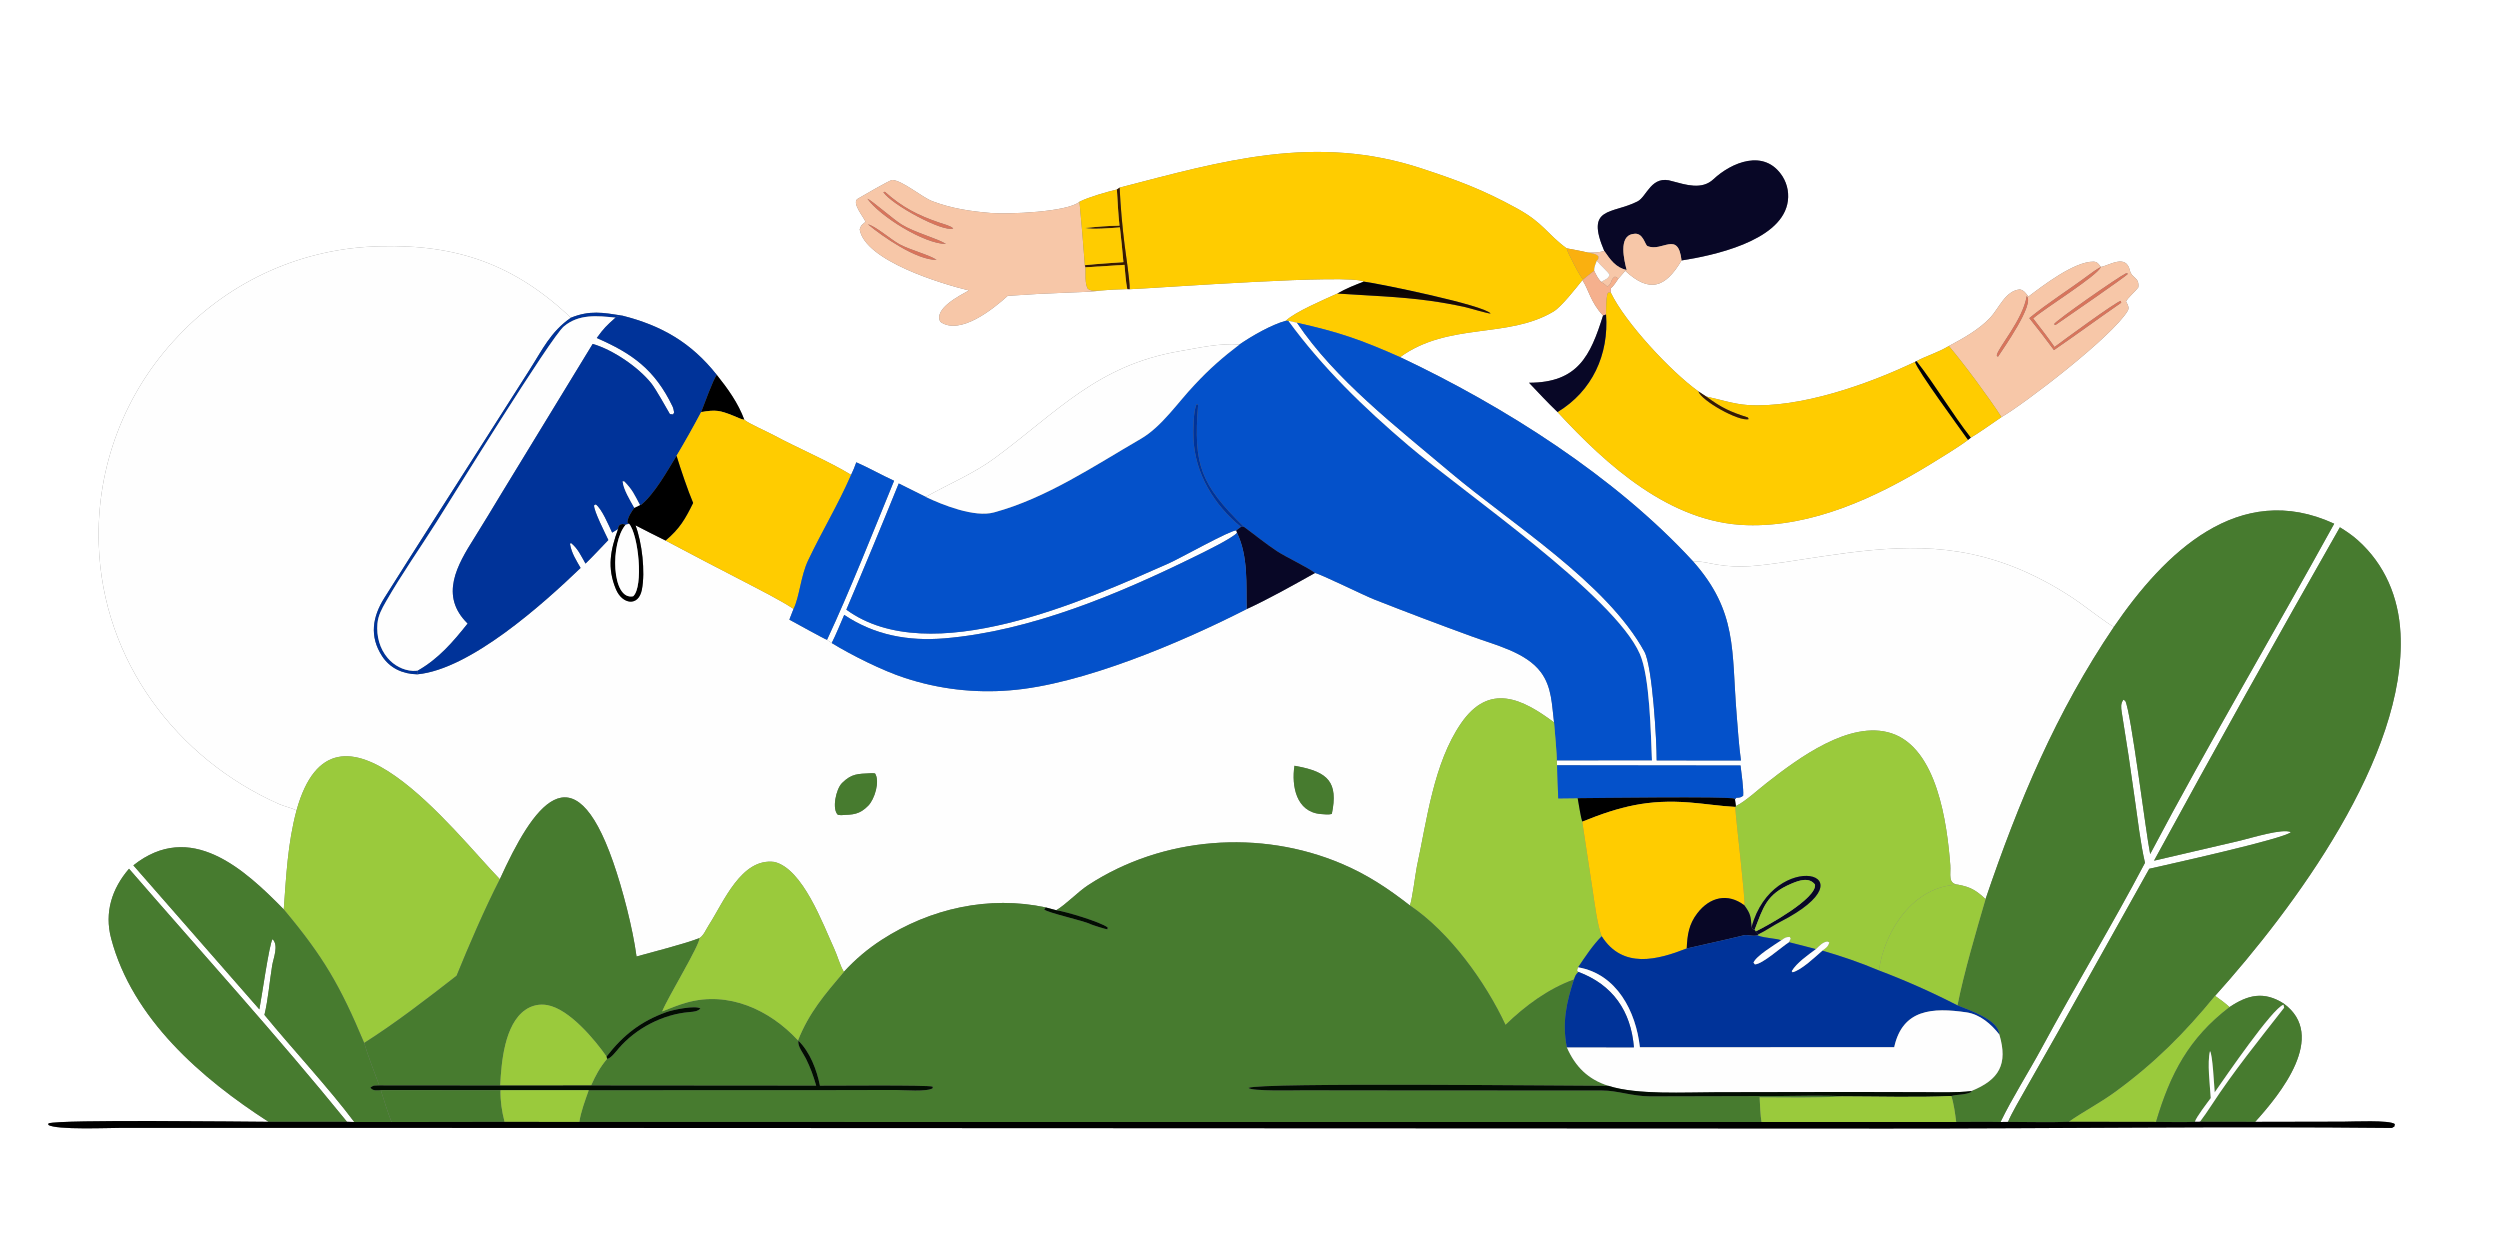 <?xml version="1.0" encoding="UTF-8"?> <svg xmlns="http://www.w3.org/2000/svg" xmlns:xlink="http://www.w3.org/1999/xlink" width="1024" height="512" viewBox="0 0 1024 512"><rect x="0" y="0" width="1024" height="512" fill="#808080" stroke="none"/><path fill="white" transform="scale(0.5 0.5)" d="M0 0L2048 0L2048 1024L0 1024L0 0ZM917.194 153.697L914.954 155.242C906.477 157.309 892.071 161.37 884.306 165.266C874.642 173.805 825.561 175.627 811.79 174.488C795.57 173.146 779.785 170.914 763.773 164.824C755.304 161.621 739.438 147.927 731.017 147.435C729.04 147.32 705.615 161.166 702.764 162.757C696.939 166.007 708.629 179.022 708.931 181.805C705.356 185.008 705.723 183.84 704.253 187.986C708.662 213.611 771.224 232.496 793.742 237.932C786.565 241.987 764.679 252.844 770.298 263.594C786.356 275.217 814.034 252.812 825.525 242.345C842.08 241.165 858.654 240.279 875.241 239.686C880.211 239.469 896.659 239.059 900.388 238.068C908.476 237.408 915.359 236.969 923.464 236.83L925.431 236.936C950.828 235.825 1106.74 224.172 1117.21 230.688C1109.19 233.839 1103.02 236.145 1095.57 240.471C1085.19 245.218 1060.72 255.577 1053.34 262.778C1041.48 266.028 1025.57 275.201 1015.45 282.152C998.295 281.107 982.192 284.938 966.338 287.667C898.814 299.29 866.425 337.174 815.195 375.05C797.633 388.035 777.398 396.326 758.369 407.066L736.244 396.057C722.268 430.653 707.961 465.114 693.325 499.436C761.843 549.416 889.187 491.702 957.644 461.405C966.575 457.452 1008.15 434.09 1012.77 434.52L1013.36 436.505C1009.15 441.191 985.998 452.415 979.457 455.63C916.593 486.534 844.068 517.116 773.637 522.951C744.006 525.405 716.336 520.33 691.579 503.723C688.496 510.833 684.8 520.022 681.348 526.774L677.496 524.135C696.071 484.425 715.688 434.649 732.43 393.84C721.94 389.05 712.085 383.382 701.475 378.721C700.117 382.671 699.017 385.201 697.243 388.994C679.153 377.918 652.759 366.748 633.859 356.518C628.495 353.615 613.378 347.033 609.768 343.895C604.65 330.109 596.237 318.449 587.163 307.065C566.273 280.694 542.033 266.688 509.728 258.552C493.954 256.063 483.175 254.027 467.665 260.284C421.851 216.861 374.42 199.981 311.465 201.769C248.708 202.979 189.091 229.443 146.098 275.176C102.221 321.01 78.711 382.62 80.901 446.032C83.982 541.406 144.933 621.606 228.549 658.665C232.564 660.445 239.763 662.124 242.894 663.917C235.64 691.133 234.525 717.067 232.447 744.967C199.748 711.537 155.888 671.861 109.247 708.889L212.471 826.879C214.057 819.005 220.666 772.46 223.285 769.319C228.483 774.637 223.991 784.655 222.955 790.989C220.776 804.31 219.763 818.279 216.621 831.409C239.478 859.295 269.301 891.21 290.233 919.165L284.266 918.967C227.332 848.818 164.992 780.106 105.694 711.672C91.65 727.964 85.436 747.473 91.022 768.691C108.365 834.558 165.133 883.62 219.998 918.989C199.599 918.89 50.168 916.937 39.763 920.252L39.543 921.457C45.7 925.83 89.619 923.93 100.385 923.923L219.18 923.923L587.848 924.052L1545.73 924.474C1682.83 924.553 1822.53 922.559 1959.41 924.028L1961.46 922.829L1961.84 920.823C1957.41 917.384 1927.57 918.844 1919.68 918.869L1847.43 919.017C1867.61 896.734 1907.13 848.558 1870.78 822.074C1854.63 811.813 1841.51 814.89 1826.42 825.009C1822.3 821.288 1819.07 818.987 1814.61 815.795C1878.97 744.247 1971.7 619.489 1966.49 518.817C1964.96 489.253 1953.73 462.359 1931.43 442.472C1926.89 438.421 1922.01 435.137 1916.84 431.954C1865.23 522.509 1814.47 613.551 1764.58 705.066L1835.17 688.63C1843.57 686.671 1870.07 678.307 1876.71 681.694C1871.47 687.107 1774.91 708.441 1760.68 711.689L1685.55 846.077L1659.41 892.144C1655.97 898.225 1647.41 912.887 1644.98 919.052L1638.83 919.141C1648.48 899.205 1661.95 878.142 1672.6 858.423C1699.89 807.883 1730.5 757.564 1757.17 706.806C1753.52 691.201 1751.18 671.109 1748.86 654.872C1745.6 631.012 1742.02 607.196 1738.12 583.431C1737.51 579.532 1737.15 576.374 1739.48 573.204L1740.99 574.098C1745.72 582.562 1757.87 682.298 1761.42 699.65C1809.38 608.807 1862.58 519.006 1912.18 429.023C1834.02 392.908 1772.95 453.254 1731.72 513.496C1727.37 511.583 1709.01 497.519 1703.62 493.689C1688.59 483.123 1672.52 474.129 1655.66 466.849C1599.19 442.9 1550.2 447.278 1491.59 455.946C1472.88 458.712 1452.29 462.465 1433.56 463.823C1424.62 464.43 1415.64 464.012 1406.79 462.576C1399.78 461.44 1394.02 459.588 1386.91 459.816C1322.92 390.235 1232.04 332.722 1146.96 292.559C1186.77 263.687 1234.92 277.721 1272.62 255.214C1279.13 251.326 1291.05 235.984 1296.29 229.466C1301.42 236.95 1302.77 247.322 1313.21 258.516C1302.89 291.436 1292.69 313.501 1252.57 313.548C1260.18 321.545 1267.96 329.966 1275.93 337.554C1316.4 381.345 1368.21 428.271 1430.85 430.204C1484.42 431.857 1536.61 407.683 1581.44 380.249C1589.4 375.372 1604.93 365.909 1612.2 360.352L1614.48 358.537C1619.79 355.565 1634.17 345.327 1639.61 341.689C1658.16 330.973 1730.36 275.917 1743.03 254.606C1744.62 251.929 1742.86 249.287 1741.63 246.981C1743.21 243.783 1748.72 239.351 1751.69 235.447C1752.76 226.9 1746.29 228.097 1744.83 221.676C1741.66 207.732 1727.97 217.467 1721.06 218.681C1719.33 216.527 1718.18 214.384 1715 214.347C1699.23 214.163 1673.27 234.207 1661.69 242.964C1659.47 240.178 1658.12 237.807 1654.68 237.102C1642.75 238.169 1637.63 252.573 1630.28 260.371C1621.18 270.011 1608.08 277.307 1596.49 283.465C1587.32 288.976 1578.67 291.246 1570.01 295.836L1568.8 296.452C1530.42 314.847 1474.16 334.653 1431.42 331.775C1420.16 331.017 1408.65 327.102 1397.74 324.835L1391.26 320.571C1368.88 304.563 1331.21 264.171 1319.54 239.654L1319.56 236.051C1321.32 235.19 1324.44 230.18 1325.85 228.195L1331.4 221.858C1351.11 240.023 1364.08 236.042 1377.52 213.366C1403.48 209.376 1457.15 197.722 1464.1 167.407C1465.9 159.601 1464.54 151.398 1460.29 144.6C1445.5 121.34 1418.28 133.119 1403.63 146.859C1394.14 155.756 1381.03 151.366 1370.04 148.48C1352.73 142.824 1349.21 161.046 1341.51 164.983C1320.48 175.738 1298.5 168.729 1314.22 205.593C1308.85 207.107 1306.15 206.906 1300.68 206.885C1295.16 205.536 1288.96 204.487 1283.35 203.413C1267.06 191.474 1264.68 182.838 1242.81 170.807C1214.55 155.258 1194.59 147.932 1164.82 138.09C1077.77 109.301 1001.92 131.746 917.194 153.697Z"></path><path fill="#FC0" transform="scale(0.5 0.5)" d="M917.194 153.697C1001.92 131.746 1077.77 109.301 1164.82 138.09C1194.59 147.932 1214.55 155.258 1242.81 170.807C1264.68 182.838 1267.06 191.474 1283.35 203.413C1283.9 206.602 1294.86 227.618 1296.94 228.962L1296.29 229.466C1291.05 235.984 1279.13 251.326 1272.62 255.214C1234.92 277.721 1186.77 263.687 1146.96 292.559C1114.79 278.286 1096.71 271.998 1062.49 264.389L1055.46 262.829L1053.34 262.778C1060.72 255.577 1085.19 245.218 1095.57 240.471C1120.26 242.167 1146.17 242.946 1170.67 246.303C1180.6 247.656 1190.47 249.416 1200.25 251.579C1203.82 252.375 1218.95 256.954 1221.15 256.85C1215.71 250.004 1131.01 232.527 1117.21 230.688C1106.74 224.172 950.828 235.825 925.431 236.936C925.65 230.211 922.231 208.147 921.287 200.714C919.314 185.1 917.948 169.416 917.194 153.697Z"></path><path fill="#080726" transform="scale(0.5 0.5)" d="M1314.22 205.593C1298.5 168.729 1320.48 175.738 1341.51 164.983C1349.21 161.046 1352.73 142.824 1370.04 148.48C1381.03 151.366 1394.14 155.756 1403.63 146.859C1418.28 133.119 1445.5 121.34 1460.29 144.6C1464.54 151.398 1465.9 159.601 1464.1 167.407C1457.15 197.722 1403.48 209.376 1377.52 213.366C1374.72 188.532 1361.65 206.836 1349.57 201.546C1347.49 200.633 1346.08 189.907 1338.01 191.659C1325.44 193.185 1330.66 213.655 1332.55 221.154C1323.59 219.277 1319.16 212.654 1314.22 205.593Z"></path><path fill="#F7C7A8" transform="scale(0.5 0.5)" d="M793.742 237.932C771.224 232.496 708.662 213.611 704.253 187.986C705.723 183.84 705.356 185.008 708.931 181.805C708.629 179.022 696.939 166.007 702.764 162.757C705.615 161.166 729.04 147.32 731.017 147.435C739.438 147.927 755.304 161.621 763.773 164.824C779.785 170.914 795.57 173.146 811.79 174.488C825.561 175.627 874.642 173.805 884.306 165.266C885.968 182.577 887.433 199.907 888.701 217.252L889.266 218.988C889.413 224.706 888.622 232.182 891.114 236.577C894.453 238.697 895.913 237.987 900.388 238.068C896.659 239.059 880.211 239.469 875.241 239.686C858.654 240.279 842.08 241.165 825.525 242.345C814.034 252.812 786.356 275.217 770.298 263.594C764.679 252.844 786.565 241.987 793.742 237.932ZM723.615 157.395C730.069 167.373 772.249 190.442 780.899 187.165C778.944 185.016 772.627 183.457 769.521 182.392C752.038 176.393 738.851 169.732 724.917 157.116L723.615 157.395ZM710.571 162.782C720.714 177.168 757.149 199.8 774.932 199.849C768.522 195.561 748.854 190.378 738.414 183.812C731.769 179.633 713.38 163.604 710.571 162.782ZM711.008 183.788C723.402 194.074 750.714 213.022 767.281 212.914C761.85 208.953 744.906 204.589 736.698 200.01C729.591 196.044 716.982 185.065 711.008 183.788Z"></path><path fill="#381A00" transform="scale(0.5 0.5)" d="M914.954 155.242L917.194 153.697C917.948 169.416 919.314 185.1 921.287 200.714C922.231 208.147 925.65 230.211 925.431 236.936L923.464 236.83C922.265 231.296 921.705 222.842 921.166 216.971C910.538 217.717 899.904 218.39 889.266 218.988L888.701 217.252C899.04 216.133 909.89 215.505 920.295 214.749C919.461 205.257 918.509 195.775 917.441 186.307C911.169 186.778 894.403 188.172 888.894 186.776C899.098 185.711 906.739 185.052 917.096 184.839C916.008 175.376 915.558 164.824 914.954 155.242Z"></path><path fill="#FC0" transform="scale(0.5 0.5)" d="M884.306 165.266C892.071 161.37 906.477 157.309 914.954 155.242C915.558 164.824 916.008 175.376 917.096 184.839C906.739 185.052 899.098 185.711 888.894 186.776C894.403 188.172 911.169 186.778 917.441 186.307C918.509 195.775 919.461 205.257 920.295 214.749C909.89 215.505 899.04 216.133 888.701 217.252C887.433 199.907 885.968 182.577 884.306 165.266Z"></path><path fill="#D8745B" transform="scale(0.5 0.5)" d="M780.899 187.165C772.249 190.442 730.069 167.373 723.615 157.395L724.917 157.116C738.851 169.732 752.038 176.393 769.521 182.392C772.627 183.457 778.944 185.016 780.899 187.165Z"></path><path fill="#D8745B" transform="scale(0.5 0.5)" d="M774.932 199.849C757.149 199.8 720.714 177.168 710.571 162.782C713.38 163.604 731.769 179.633 738.414 183.812C748.854 190.378 768.522 195.561 774.932 199.849Z"></path><path fill="#D8745B" transform="scale(0.5 0.5)" d="M767.281 212.914C750.714 213.022 723.402 194.074 711.008 183.788C716.982 185.065 729.591 196.044 736.698 200.01C744.906 204.589 761.85 208.953 767.281 212.914Z"></path><path fill="#F7C7A8" transform="scale(0.5 0.5)" d="M1332.55 221.154C1330.66 213.655 1325.44 193.185 1338.01 191.659C1346.08 189.907 1347.49 200.633 1349.57 201.546C1361.65 206.836 1374.72 188.532 1377.52 213.366C1364.08 236.042 1351.11 240.023 1331.4 221.858L1332.55 221.154Z"></path><path fill="#FEFEFE" transform="scale(0.5 0.5)" d="M242.894 663.917C239.763 662.124 232.564 660.445 228.549 658.665C144.933 621.606 83.982 541.406 80.901 446.032C78.711 382.62 102.221 321.01 146.098 275.176C189.091 229.443 248.708 202.979 311.465 201.769C374.42 199.981 421.851 216.861 467.665 260.284C451.006 271.827 444.48 286.305 433.732 303.088L394.199 365.155C368.056 406.254 340.895 448.42 314.873 489.816C305.192 505.217 302.433 521.189 313.009 537.481C319.416 547.351 329.825 552.169 341.878 552.402C385.246 548.28 444.806 494.875 475.616 465.267C471.718 458.358 468.24 453.275 466.896 445.419L467.829 444.844C473.481 449.445 475.988 455.273 479.646 461.689C485.792 455.737 492.356 448.614 498.356 442.397C496.007 437.353 486.216 418.21 486.662 413.932L488.013 413.169C492.888 416.519 498.684 430.346 501.483 436.321C503.132 435.24 504.685 434.295 506.383 433.291C500.076 450.563 497.132 465.021 504.633 482.825C509.786 495.055 522.974 497.161 525.779 483.241C528.785 468.323 525.88 444.311 520.609 430.348C528.639 434.421 537.174 438.961 545.241 442.823C567.046 454.406 588.927 465.847 610.881 477.145C622.023 482.949 639.776 491.929 650.074 498.805L646.646 507.608C650.427 509.663 675.267 523.454 677.496 524.135L681.348 526.774C697.773 536.825 723.112 549.454 741.023 555.271C768.836 564.466 798.219 567.95 827.411 565.514C886.172 560.991 968.37 526.012 1021.27 498.949C1039.89 490.409 1059.29 479.414 1077.24 469.388C1081.43 470.035 1117.75 487.929 1125.79 491.08C1152.27 501.499 1178.89 511.579 1205.64 521.319C1224.69 528.383 1250.13 534.207 1262.39 550.801C1271.37 562.969 1271.26 577.453 1273.07 591.783C1247.62 572.839 1220.18 558.687 1196.9 592.541C1174.37 625.306 1168.97 671.788 1160.69 709.947C1159.51 715.772 1156.72 738.228 1154.94 741.705C1136.84 727.621 1120.03 716.485 1099.11 707.594C1032.28 679.187 952.312 685.314 891.44 725.096C882.842 730.714 873.227 741.023 865.278 745.651L856.75 743.38C810.263 733.372 761.96 744.212 722.301 769.901C710.871 777.28 700.445 786.108 691.281 796.164C687.931 790.44 686.19 783.304 683.302 777.026C674.023 756.849 657.593 711.615 634.334 706.092C607.245 702.592 592.756 739.111 580.779 757.651C578.433 761.282 576.285 766.665 573.046 768.423C562.764 772.719 533.439 780.22 521.453 783.548C518.335 760.295 510 728.216 502.223 705.982C469.415 612.187 436.72 660.29 409.479 720.247C372.726 682.463 273.964 551.957 242.894 663.917ZM1060.42 627.316C1057.9 643.979 1061.89 665.062 1081.82 666.837C1084.4 667.067 1088.53 667.504 1091.02 666.794C1096.5 640.605 1087.8 632.444 1062.4 627.662C1061.74 627.539 1061.08 627.424 1060.42 627.316ZM713.084 633.432C702.873 634.025 697.82 633.558 689.871 641.378C684.719 646.446 681.369 663.083 686.46 667.541L689.045 667.763C698.636 667.283 703.975 667.474 711.262 660.018C716.516 654.642 721.024 640.003 716.815 633.579C715.379 633.439 714.513 633.247 713.084 633.432Z"></path><path fill="#FAB00F" transform="scale(0.5 0.5)" d="M1296.94 228.962C1294.86 227.618 1283.9 206.602 1283.35 203.413C1288.96 204.487 1295.16 205.536 1300.68 206.885C1303.84 207.488 1307.5 207.709 1309.49 210.089C1309.24 212.627 1309.67 211.722 1308.06 213.597C1307.01 216.378 1305.85 218.847 1305.93 221.828C1302.81 224.209 1299.95 226.441 1296.94 228.962Z"></path><path fill="#F7C7A8" transform="scale(0.5 0.5)" d="M1314.22 205.593C1319.16 212.654 1323.59 219.277 1332.55 221.154L1331.4 221.858L1325.85 228.195L1323.02 226.593C1318.96 229.016 1321.1 231.78 1316.81 234.808C1314.72 232.869 1314.06 232.432 1311.6 230.972C1315.55 228.649 1316.91 228.762 1318.63 225.33C1317.97 223.219 1311.07 217.406 1308.06 213.597C1309.67 211.722 1309.24 212.627 1309.49 210.089C1307.5 207.709 1303.84 207.488 1300.68 206.885C1306.15 206.906 1308.85 207.107 1314.22 205.593Z"></path><path fill="#F7C7A8" transform="scale(0.5 0.5)" d="M1721.06 218.681C1717.7 220.487 1714.38 222.813 1711.31 225.104C1695.33 237.039 1677.8 247.974 1662.41 260.604C1669.33 269.182 1676.06 277.914 1682.59 286.792C1701.14 274.075 1719.22 260.769 1737.71 247.98L1737.38 246.471C1733.24 247.337 1689.54 279.387 1683.07 284.254C1677.3 276.037 1671.68 268.76 1665.52 260.868C1675.22 252.407 1718.17 225.962 1721.06 218.681C1727.97 217.467 1741.66 207.732 1744.83 221.676C1746.29 228.097 1752.76 226.9 1751.69 235.447C1748.72 239.351 1743.21 243.783 1741.63 246.981C1742.86 249.287 1744.62 251.929 1743.03 254.606C1730.36 275.917 1658.16 330.973 1639.61 341.689C1629.65 326.158 1608.46 297.488 1596.49 283.465C1608.08 277.307 1621.18 270.011 1630.28 260.371C1637.63 252.573 1642.75 238.169 1654.68 237.102C1658.12 237.807 1659.47 240.178 1661.69 242.964C1673.27 234.207 1699.23 214.163 1715 214.347C1718.18 214.384 1719.33 216.527 1721.06 218.681ZM1741.74 223.855C1735.29 226.879 1684.32 262.481 1682.6 265.632L1683.94 266.177C1689.93 261.916 1742.65 225.876 1743.27 224.194L1741.74 223.855ZM1660.26 242.576C1657.19 262.017 1636.59 285.016 1635.72 291.131L1636.66 292.345C1640.76 285.994 1667.12 248.847 1660.26 242.576Z"></path><path fill="#FEFEFE" transform="scale(0.5 0.5)" d="M1305.93 221.828C1305.85 218.847 1307.01 216.378 1308.06 213.597C1311.07 217.406 1317.97 223.219 1318.63 225.33C1316.91 228.762 1315.55 228.649 1311.6 230.972C1308.67 227.573 1307.95 225.887 1305.93 221.828Z"></path><path fill="#FC0" transform="scale(0.5 0.5)" d="M889.266 218.988C899.904 218.39 910.538 217.717 921.166 216.971C921.705 222.842 922.265 231.296 923.464 236.83C915.359 236.969 908.476 237.408 900.388 238.068C895.913 237.987 894.453 238.697 891.114 236.577C888.622 232.182 889.413 224.706 889.266 218.988Z"></path><path fill="#D8745B" transform="scale(0.5 0.5)" d="M1662.41 260.604C1677.8 247.974 1695.33 237.039 1711.31 225.104C1714.38 222.813 1717.7 220.487 1721.06 218.681C1718.17 225.962 1675.22 252.407 1665.52 260.868C1671.68 268.76 1677.3 276.037 1683.07 284.254C1689.54 279.387 1733.24 247.337 1737.38 246.471L1737.71 247.98C1719.22 260.769 1701.14 274.075 1682.59 286.792C1676.06 277.914 1669.33 269.182 1662.41 260.604Z"></path><path fill="#F5B08D" transform="scale(0.5 0.5)" d="M1296.94 228.962C1299.95 226.441 1302.81 224.209 1305.93 221.828C1307.95 225.887 1308.67 227.573 1311.6 230.972C1314.06 232.432 1314.72 232.869 1316.81 234.808C1321.1 231.78 1318.96 229.016 1323.02 226.593L1325.85 228.195C1324.44 230.18 1321.32 235.19 1319.56 236.051L1319.54 239.654L1317.26 239.793C1315.65 242.658 1315.82 253.513 1315.68 257.66L1313.21 258.516C1302.77 247.322 1301.42 236.95 1296.29 229.466L1296.94 228.962Z"></path><path fill="#D8745B" transform="scale(0.5 0.5)" d="M1683.94 266.177L1682.6 265.632C1684.32 262.481 1735.29 226.879 1741.74 223.855L1743.27 224.194C1742.65 225.876 1689.93 261.916 1683.94 266.177Z"></path><defs><linearGradient id="gradient_0" gradientUnits="userSpaceOnUse" x1="1162.33" y1="254.847" x2="1162.758" y2="233.829"><stop offset="0" stop-color="#291101"></stop><stop offset="1" stop-color="#000006"></stop></linearGradient></defs><path fill="url(#gradient_0)" transform="scale(0.5 0.5)" d="M1095.57 240.471C1103.02 236.145 1109.19 233.839 1117.21 230.688C1131.01 232.527 1215.71 250.004 1221.15 256.85C1218.95 256.954 1203.82 252.375 1200.25 251.579C1190.47 249.416 1180.6 247.656 1170.67 246.303C1146.17 242.946 1120.26 242.167 1095.57 240.471Z"></path><path fill="#FC0" transform="scale(0.5 0.5)" d="M1315.68 257.66C1315.82 253.513 1315.65 242.658 1317.26 239.793L1319.54 239.654C1331.21 264.171 1368.88 304.563 1391.26 320.571C1393.72 328.266 1424.53 345.552 1432.48 343.35L1431.91 342.017C1417.08 337.218 1410.35 334.122 1397.74 324.835C1408.65 327.102 1420.16 331.017 1431.42 331.775C1474.16 334.653 1530.42 314.847 1568.8 296.452C1570.24 302.978 1606.03 351.518 1612.2 360.352C1604.93 365.909 1589.4 375.372 1581.44 380.249C1536.61 407.683 1484.42 431.857 1430.85 430.204C1368.21 428.271 1316.4 381.345 1275.93 337.554C1304.39 320.383 1318.08 290.492 1315.68 257.66Z"></path><path fill="#D8745B" transform="scale(0.5 0.5)" d="M1636.66 292.345L1635.72 291.131C1636.59 285.016 1657.19 262.017 1660.26 242.576C1667.12 248.847 1640.76 285.994 1636.66 292.345Z"></path><path fill="#039" transform="scale(0.5 0.5)" d="M509.728 258.552C507.769 258.843 505.483 258.853 504.216 260.216C489.421 258.667 474.334 257.059 461.985 267.343C451.276 276.262 370.687 407.002 357.514 427.823C343.833 449.447 328.778 470.78 316.102 492.971C312.812 498.73 309.734 504.257 309.183 511.01C308.359 521.103 310.969 531.24 317.596 539.048C322.706 545.068 330.132 549.113 338.087 549.561C339.523 549.642 340.967 549.493 342.388 549.301L341.878 552.402C329.825 552.169 319.416 547.351 313.009 537.481C302.433 521.189 305.192 505.217 314.873 489.816C340.895 448.42 368.056 406.254 394.199 365.155L433.732 303.088C444.48 286.305 451.006 271.827 467.665 260.284C483.175 254.027 493.954 256.063 509.728 258.552Z"></path><path fill="#080726" transform="scale(0.5 0.5)" d="M1313.21 258.516L1315.68 257.66C1318.08 290.492 1304.39 320.383 1275.93 337.554C1267.96 329.966 1260.18 321.545 1252.57 313.548C1292.69 313.501 1302.89 291.436 1313.21 258.516Z"></path><path fill="#FEFEFE" transform="scale(0.5 0.5)" d="M342.388 549.301C340.967 549.493 339.523 549.642 338.087 549.561C330.132 549.113 322.706 545.068 317.596 539.048C310.969 531.24 308.359 521.103 309.183 511.01C309.734 504.257 312.812 498.73 316.102 492.971C328.778 470.78 343.833 449.447 357.514 427.823C370.687 407.002 451.276 276.262 461.985 267.343C474.334 257.059 489.421 258.667 504.216 260.216C496.742 266.872 494.607 268.933 488.862 276.905C518.059 289.622 536.412 302.776 550.918 332.874C551.563 334.213 552.026 336.409 552.247 337.888L551.408 339.488L548.809 339.253C545.6 333.691 537.132 318.535 533.566 314.059C522.909 300.682 501.938 286.441 485.53 281.741L410.887 404.101C403.555 416.169 396.192 428.58 388.665 440.509C374.495 462.963 359.839 488.029 383.093 510.802C371.013 525.984 359.483 539.452 342.388 549.301Z"></path><path fill="#039" transform="scale(0.5 0.5)" d="M504.216 260.216C505.483 258.853 507.769 258.843 509.728 258.552C542.033 266.688 566.273 280.694 587.163 307.065C584.111 311.097 576.808 331.417 574.371 337.586C567.96 349.686 561.244 361.621 554.23 373.382C546.421 386.119 536.421 404.306 525.205 413.556L524.264 413.736C519.635 405.172 518.303 401.417 511.407 394.424L510.076 394.283C510.533 400.695 516.432 410.271 519.647 416.005C517.353 419.127 513.718 424.343 514.108 428.339L515.32 429.076L512.524 429.908C509.36 429.057 510.651 429.008 507.623 429.994C506.551 431.825 506.429 431.432 506.383 433.291C504.685 434.295 503.132 435.24 501.483 436.321C498.684 430.346 492.888 416.519 488.013 413.169L486.662 413.932C486.216 418.21 496.007 437.353 498.356 442.397C492.356 448.614 485.792 455.737 479.646 461.689C475.988 455.273 473.481 449.445 467.829 444.844L466.896 445.419C468.24 453.275 471.718 458.358 475.616 465.267C444.806 494.875 385.246 548.28 341.878 552.402L342.388 549.301C359.483 539.452 371.013 525.984 383.093 510.802C359.839 488.029 374.495 462.963 388.665 440.509C396.192 428.58 403.555 416.169 410.887 404.101L485.53 281.741C501.938 286.441 522.909 300.682 533.566 314.059C537.132 318.535 545.6 333.691 548.809 339.253L551.408 339.488L552.247 337.888C552.026 336.409 551.563 334.213 550.918 332.874C536.412 302.776 518.059 289.622 488.862 276.905C494.607 268.933 496.742 266.872 504.216 260.216Z"></path><path fill="#0451CA" transform="scale(0.5 0.5)" d="M1015.45 282.152C1025.57 275.201 1041.48 266.028 1053.34 262.778L1055.46 262.829C1083.41 301.143 1117.54 334.117 1153.58 364.778C1198.87 403.316 1322.09 487.531 1343.32 535.611C1351.63 554.426 1352.31 601.038 1353.29 623.041L1275.29 623.07C1275.54 618.891 1273.5 597.16 1273.07 591.783C1271.26 577.453 1271.37 562.969 1262.39 550.801C1250.13 534.207 1224.69 528.383 1205.64 521.319C1178.89 511.579 1152.27 501.499 1125.79 491.08C1117.75 487.929 1081.43 470.035 1077.24 469.388C1071.52 464.806 1053.4 456.368 1045.95 451.428C1036.28 445.018 1028.25 438.305 1019 431.567C983.614 396.735 977.481 381.115 981.496 331.577L980.377 331.044C977.521 335.69 977.426 353.311 977.685 359.227C978.948 388.042 994.592 413.683 1016.59 431.637L1012.77 434.52C1008.15 434.09 966.575 457.452 957.644 461.405C889.187 491.702 761.843 549.416 693.325 499.436C707.961 465.114 722.268 430.653 736.244 396.057L758.369 407.066C772.484 413.817 798.369 424.065 814.196 419.785C857.108 408.179 896.367 381.626 934.584 359.462C951.837 349.456 965.055 329.384 978.697 315.122C990.653 302.271 1001.56 292.728 1015.45 282.152Z"></path><path fill="#FEFEFE" transform="scale(0.5 0.5)" d="M1055.46 262.829L1062.49 264.389C1093.42 310.712 1144.54 350.159 1188.19 387.019C1237.29 428.489 1316.08 477.203 1347.09 533.855C1353.73 545.996 1357.2 607.231 1357.15 622.93L1426.19 622.976C1424.45 610.618 1423.6 596.976 1422.59 584.488C1418.42 533.039 1423.5 501.078 1386.91 459.816C1394.02 459.588 1399.78 461.44 1406.79 462.576C1415.64 464.012 1424.62 464.43 1433.56 463.823C1452.29 462.465 1472.88 458.712 1491.59 455.946C1550.2 447.278 1599.19 442.9 1655.66 466.849C1672.52 474.129 1688.59 483.123 1703.62 493.689C1709.01 497.519 1727.37 511.583 1731.72 513.496C1684.33 583.599 1653.71 656.625 1626.57 736.513C1618.83 729.388 1614.32 726.638 1604.08 724.728C1595.4 723.896 1598.27 716.317 1597.69 708.744C1595.08 674.881 1587.05 612.875 1549.35 600.661C1515.34 589.642 1472.89 621.391 1447.47 641.246C1440.4 646.707 1429.73 656.675 1422.04 660.309L1421.29 654.891L1422.4 653.554C1425.26 653.321 1425.84 653.495 1428.02 651.836C1428.45 646.344 1426.57 633.166 1425.85 627.084L1275.54 626.913L1275.29 623.07L1353.29 623.041C1352.31 601.038 1351.63 554.426 1343.32 535.611C1322.09 487.531 1198.87 403.316 1153.58 364.778C1117.54 334.117 1083.41 301.143 1055.46 262.829Z"></path><path fill="#0451CA" transform="scale(0.5 0.5)" d="M1062.49 264.389C1096.71 271.998 1114.79 278.286 1146.96 292.559C1232.04 332.722 1322.92 390.235 1386.91 459.816C1423.5 501.078 1418.42 533.039 1422.59 584.488C1423.6 596.976 1424.45 610.618 1426.19 622.976L1357.15 622.93C1357.2 607.231 1353.73 545.996 1347.09 533.855C1316.08 477.203 1237.29 428.489 1188.19 387.019C1144.54 350.159 1093.42 310.712 1062.49 264.389Z"></path><path fill="#FEFEFE" transform="scale(0.5 0.5)" d="M758.369 407.066C777.398 396.326 797.633 388.035 815.195 375.05C866.425 337.174 898.814 299.29 966.338 287.667C982.192 284.938 998.295 281.107 1015.45 282.152C1001.56 292.728 990.653 302.271 978.697 315.122C965.055 329.384 951.837 349.456 934.584 359.462C896.367 381.626 857.108 408.179 814.196 419.785C798.369 424.065 772.484 413.817 758.369 407.066Z"></path><path fill="#FC0" transform="scale(0.5 0.5)" d="M1570.01 295.836C1578.67 291.246 1587.32 288.976 1596.49 283.465C1608.46 297.488 1629.65 326.158 1639.61 341.689C1634.17 345.327 1619.79 355.565 1614.48 358.537C1599.57 339.582 1585.66 315.837 1570.01 295.836Z"></path><path transform="scale(0.5 0.5)" d="M1568.8 296.452L1570.01 295.836C1585.66 315.837 1599.57 339.582 1614.48 358.537L1612.2 360.352C1606.03 351.518 1570.24 302.978 1568.8 296.452Z"></path><path transform="scale(0.5 0.5)" d="M574.371 337.586C576.808 331.417 584.111 311.097 587.163 307.065C596.237 318.449 604.65 330.109 609.768 343.895C607.03 343.497 603.779 341.792 601.182 340.751C589.375 336.019 586.48 335.55 574.371 337.586Z"></path><path fill="#381A00" transform="scale(0.5 0.5)" d="M1397.74 324.835C1410.35 334.122 1417.08 337.218 1431.91 342.017L1432.48 343.35C1424.53 345.552 1393.72 328.266 1391.26 320.571L1397.74 324.835Z"></path><path fill="#039" transform="scale(0.5 0.5)" d="M1019 431.567L1016.59 431.637C994.592 413.683 978.948 388.042 977.685 359.227C977.426 353.311 977.521 335.69 980.377 331.044L981.496 331.577C977.481 381.115 983.614 396.735 1019 431.567Z"></path><path fill="#FC0" transform="scale(0.5 0.5)" d="M554.23 373.382C561.244 361.621 567.96 349.686 574.371 337.586C586.48 335.55 589.375 336.019 601.182 340.751C603.779 341.792 607.03 343.497 609.768 343.895C613.378 347.033 628.495 353.615 633.859 356.518C652.759 366.748 679.153 377.918 697.243 388.994C686.291 413.988 673.786 434.37 662.119 458.863C655.847 472.029 655.086 488.544 650.074 498.805C639.776 491.929 622.023 482.949 610.881 477.145C588.927 465.847 567.046 454.406 545.241 442.823C556.719 433.165 561.256 425.368 567.821 412.015C563.617 402.196 557.384 383.683 554.23 373.382Z"></path><path transform="scale(0.5 0.5)" d="M524.264 413.736L525.205 413.556C536.421 404.306 546.421 386.119 554.23 373.382C557.384 383.683 563.617 402.196 567.821 412.015C561.256 425.368 556.719 433.165 545.241 442.823C537.174 438.961 528.639 434.421 520.609 430.348C525.88 444.311 528.785 468.323 525.779 483.241C522.974 497.161 509.786 495.055 504.633 482.825C497.132 465.021 500.076 450.563 506.383 433.291C506.429 431.432 506.551 431.825 507.623 429.994C510.651 429.008 509.36 429.057 512.524 429.908C499.726 444.639 500.9 492.089 518.685 488.465C527.302 480.605 523.062 438.031 515.32 429.076L514.108 428.339C513.718 424.343 517.353 419.127 519.647 416.005L524.264 413.736Z"></path><path fill="#0451CA" transform="scale(0.5 0.5)" d="M697.243 388.994C699.017 385.201 700.117 382.671 701.475 378.721C712.085 383.382 721.94 389.05 732.43 393.84C715.688 434.649 696.071 484.425 677.496 524.135C675.267 523.454 650.427 509.663 646.646 507.608L650.074 498.805C655.086 488.544 655.847 472.029 662.119 458.863C673.786 434.37 686.291 413.988 697.243 388.994Z"></path><path fill="#FEFEFE" transform="scale(0.5 0.5)" d="M524.264 413.736L519.647 416.005C516.432 410.271 510.533 400.695 510.076 394.283L511.407 394.424C518.303 401.417 519.635 405.172 524.264 413.736Z"></path><path fill="#477B2F" transform="scale(0.5 0.5)" d="M1731.72 513.496C1772.95 453.254 1834.02 392.908 1912.18 429.023C1862.58 519.006 1809.38 608.807 1761.42 699.65C1757.87 682.298 1745.72 582.562 1740.99 574.098L1739.48 573.204C1737.15 576.374 1737.51 579.532 1738.12 583.431C1742.02 607.196 1745.6 631.012 1748.86 654.872C1751.18 671.109 1753.52 691.201 1757.17 706.806C1730.5 757.564 1699.89 807.883 1672.6 858.423C1661.95 878.142 1648.48 899.205 1638.83 919.141C1627.06 918.878 1614.34 919.119 1602.5 919.12C1601.71 912.601 1600.54 903.96 1598.51 897.833C1602.58 896.519 1610.18 897.109 1615.1 894.482L1614.81 893.789C1637.91 884.508 1645 871.689 1637.88 847.523C1637.24 835.191 1613.26 827.556 1603.56 823.604C1608.81 796.996 1618.9 762.837 1626.57 736.513C1653.71 656.625 1684.33 583.599 1731.72 513.496Z"></path><path fill="#FEFEFE" transform="scale(0.5 0.5)" d="M512.524 429.908L515.32 429.076C523.062 438.031 527.302 480.605 518.685 488.465C500.9 492.089 499.726 444.639 512.524 429.908Z"></path><path fill="#080726" transform="scale(0.5 0.5)" d="M1016.59 431.637L1019 431.567C1028.25 438.305 1036.28 445.018 1045.95 451.428C1053.4 456.368 1071.52 464.806 1077.24 469.388C1059.29 479.414 1039.89 490.409 1021.27 498.949C1020.76 479.121 1022.73 456.035 1013.36 436.505L1012.77 434.52L1016.59 431.637Z"></path><path fill="#477B2F" transform="scale(0.5 0.5)" d="M1814.61 815.795C1789.53 846.452 1764.96 871.057 1732.64 894.614C1720.03 903.802 1706.06 910.978 1694.82 918.958C1679.72 919.599 1660.42 919.042 1644.98 919.052C1647.41 912.887 1655.97 898.225 1659.41 892.144L1685.55 846.077L1760.68 711.689C1774.91 708.441 1871.47 687.107 1876.71 681.694C1870.07 678.307 1843.57 686.671 1835.17 688.63L1764.58 705.066C1814.47 613.551 1865.23 522.509 1916.84 431.954C1922.01 435.137 1926.89 438.421 1931.43 442.472C1953.73 462.359 1964.96 489.253 1966.49 518.817C1971.7 619.489 1878.97 744.247 1814.61 815.795Z"></path><path fill="#0451CA" transform="scale(0.5 0.5)" d="M1013.36 436.505C1022.73 456.035 1020.76 479.121 1021.27 498.949C968.37 526.012 886.172 560.991 827.411 565.514C798.219 567.95 768.836 564.466 741.023 555.271C723.112 549.454 697.773 536.825 681.348 526.774C684.8 520.022 688.496 510.833 691.579 503.723C716.336 520.33 744.006 525.405 773.637 522.951C844.068 517.116 916.593 486.534 979.457 455.63C985.998 452.415 1009.15 441.191 1013.36 436.505Z"></path><path fill="#9ACA3C" transform="scale(0.5 0.5)" d="M1154.94 741.705C1156.72 738.228 1159.51 715.772 1160.69 709.947C1168.97 671.788 1174.37 625.306 1196.9 592.541C1220.18 558.687 1247.62 572.839 1273.07 591.783C1273.5 597.16 1275.54 618.891 1275.29 623.07L1275.54 626.913C1275.91 635.962 1276.23 645.012 1276.5 654.063L1292.43 653.883C1293.13 657.819 1295.05 670.003 1296.17 673.116L1304.66 728.967C1306.2 739.063 1308.56 758.145 1312.12 766.976C1304.91 774.184 1298.46 783.95 1292.77 792.433L1292 795.001L1292.99 796.187C1290.68 798.446 1290.46 799.467 1289.37 802.392C1268.14 810.107 1249.39 824.027 1233.32 839.608C1216.81 804.264 1187.44 763.547 1154.94 741.705Z"></path><path fill="#9ACA3C" transform="scale(0.5 0.5)" d="M1421.52 661.024L1422.04 660.309C1429.73 656.675 1440.4 646.707 1447.47 641.246C1472.89 621.391 1515.34 589.642 1549.35 600.661C1587.05 612.875 1595.08 674.881 1597.69 708.744C1598.27 716.317 1595.4 723.896 1604.08 724.728C1567.72 725.665 1543.85 762.051 1539.22 794.991C1522.56 788.047 1510.08 783.83 1492.9 778.745C1496.09 776.413 1497.58 775.488 1498.57 772.017L1496.94 771.308C1493.14 771.732 1490.48 774.857 1487.63 777.513C1480.36 775.535 1472.86 773.704 1465.53 771.841L1466.96 768.879L1466.12 767.526C1462.74 767.556 1461.86 768.453 1459.16 770.332C1455.44 768.625 1446.22 768.765 1439.63 766.27L1440.62 765.236C1446.47 762.548 1452.53 758.138 1458.38 755.142C1537.07 714.784 1452.55 694.346 1434.9 759.457C1434.28 750.818 1434.06 748.551 1428.98 741.635C1430.15 738.539 1421.97 671.229 1421.52 661.024Z"></path><path fill="#9ACA3C" transform="scale(0.5 0.5)" d="M242.894 663.917C273.964 551.957 372.726 682.463 409.479 720.247C397.231 744.055 384.057 774.667 374.031 799.318C350.202 817.902 323.787 838.284 298.333 854.395C278.874 807.932 265.147 783.971 232.447 744.967C234.525 717.067 235.64 691.133 242.894 663.917Z"></path><path fill="#477B2F" transform="scale(0.5 0.5)" d="M1091.02 666.794C1088.53 667.504 1084.4 667.067 1081.82 666.837C1061.89 665.062 1057.9 643.979 1060.42 627.316C1061.08 627.424 1061.74 627.539 1062.4 627.662C1087.8 632.444 1096.5 640.605 1091.02 666.794Z"></path><path fill="#0451CA" transform="scale(0.5 0.5)" d="M1275.54 626.913L1425.85 627.084C1426.57 633.166 1428.45 646.344 1428.02 651.836C1425.84 653.495 1425.26 653.321 1422.4 653.554L1421.29 654.891L1420.84 654.255C1416.72 652.283 1302.38 653.81 1292.43 653.883L1276.5 654.063C1276.23 645.012 1275.91 635.962 1275.54 626.913Z"></path><path fill="#477B2F" transform="scale(0.5 0.5)" d="M689.045 667.763L686.46 667.541C681.369 663.083 684.719 646.446 689.871 641.378C697.82 633.558 702.873 634.025 713.084 633.432C714.513 633.247 715.379 633.439 716.815 633.579C721.024 640.003 716.516 654.642 711.262 660.018C703.975 667.474 698.636 667.283 689.045 667.763Z"></path><path fill="#477B2F" transform="scale(0.5 0.5)" d="M409.479 720.247C436.72 660.29 469.415 612.187 502.223 705.982C510 728.216 518.335 760.295 521.453 783.548C533.439 780.22 562.764 772.719 573.046 768.423C573.347 774.193 546.754 817.559 542.468 828.555C549.013 825.966 555.565 823.27 562.339 821.351C596.736 811.608 630.459 827.162 653.729 852.271L654.058 852.588C653.263 857.186 657.943 862.66 660.239 867.277C663.988 874.819 666.297 881.329 668.634 889.376L484.219 889.229C488.113 880.571 491.336 874.613 497.361 867.336C499.899 867.643 504.968 861.018 506.681 859.014C520.954 842.306 543.106 830.796 565.05 829.055C568.395 828.789 571.389 828.559 573.818 826.189C569.766 823.37 551.238 827.228 546.122 829.054C524.987 836.596 510.468 848.003 496.9 865.522C487.016 851.366 466.352 826.74 448.511 823.418C442.213 822.193 435.687 823.576 430.427 827.25C413.291 839.085 410.68 870.348 409.771 889.271L310.709 889.183C306.764 878.457 301.448 865.143 298.333 854.395C323.787 838.284 350.202 817.902 374.031 799.318C384.057 774.667 397.231 744.055 409.479 720.247Z"></path><path transform="scale(0.5 0.5)" d="M1292.43 653.883C1302.38 653.81 1416.72 652.283 1420.84 654.255L1421.29 654.891L1422.04 660.309L1421.52 661.024C1409.25 660.373 1396.49 658.365 1384.13 657.397C1350.31 654.749 1327.23 660.579 1296.17 673.116C1295.05 670.003 1293.13 657.819 1292.43 653.883Z"></path><path fill="#FC0" transform="scale(0.5 0.5)" d="M1296.17 673.116C1327.23 660.579 1350.31 654.749 1384.13 657.397C1396.49 658.365 1409.25 660.373 1421.52 661.024C1421.97 671.229 1430.15 738.539 1428.98 741.635C1415.4 731.305 1400.73 734.839 1390.52 748.038C1383.48 757.152 1382.26 765.911 1381.76 776.974C1357.8 786.355 1329.35 794.071 1312.12 766.976C1308.56 758.145 1306.2 739.063 1304.66 728.967L1296.17 673.116Z"></path><path fill="#477B2F" transform="scale(0.5 0.5)" d="M865.278 745.651C873.227 741.023 882.842 730.714 891.44 725.096C952.312 685.314 1032.28 679.187 1099.11 707.594C1120.03 716.485 1136.84 727.621 1154.94 741.705C1187.44 763.547 1216.81 804.264 1233.32 839.608C1249.39 824.027 1268.14 810.107 1289.37 802.392C1283.13 821.385 1279.59 837.8 1283.54 857.919C1290.46 873.786 1300.98 884.296 1317.78 889.546C1285.01 889.51 1032.72 886.661 1022.73 891.189C1025.18 894.113 1060.84 893.138 1067.34 893.148L1147.84 893.243C1202.65 893.298 1257.58 893.229 1312.4 893.328C1325.1 893.351 1337.24 898.074 1351.52 898.125L1456.82 897.867C1470.32 897.826 1496.59 897.017 1509.42 898.141C1490.13 899.509 1461.41 898.964 1441.49 898.903C1441.78 904.331 1442.06 914.264 1443.11 919.142L474.621 919.106C475.838 910.608 479.43 901.275 482.295 893.08L676.875 893.026L733.657 892.907C740.058 892.916 759.873 894.594 764.145 891.397L763.975 890.167C760.591 888.776 681.826 889.425 671.681 889.415C669.214 876.707 663.516 861.712 654.058 852.588L653.729 852.271C662.829 829.398 675.697 814.629 691.281 796.164C700.445 786.108 710.871 777.28 722.301 769.901C761.96 744.212 810.263 733.372 856.75 743.38L855.387 745.014C858.14 747.795 888.122 754.261 893.512 757.137C894.528 757.68 906.181 761.373 907.194 761.322L907.431 759.792C902.005 755.403 872.602 746.552 865.278 745.651Z"></path><path fill="#477B2F" transform="scale(0.5 0.5)" d="M109.247 708.889C155.888 671.861 199.748 711.537 232.447 744.967C265.147 783.971 278.874 807.932 298.333 854.395C301.448 865.143 306.764 878.457 310.709 889.183C306.383 889.458 306.412 888.777 303.408 890.938C305.445 893.866 308.594 893.166 311.95 893.026C314.598 901.143 317.636 911.38 320.758 919.16L290.233 919.165C269.301 891.21 239.478 859.295 216.621 831.409C219.763 818.279 220.776 804.31 222.955 790.989C223.991 784.655 228.483 774.637 223.285 769.319C220.666 772.46 214.057 819.005 212.471 826.879L109.247 708.889Z"></path><path fill="#9ACA3C" transform="scale(0.5 0.5)" d="M573.046 768.423C576.285 766.665 578.433 761.282 580.779 757.651C592.756 739.111 607.245 702.592 634.334 706.092C657.593 711.615 674.023 756.849 683.302 777.026C686.19 783.304 687.931 790.44 691.281 796.164C675.697 814.629 662.829 829.398 653.729 852.271C630.459 827.162 596.736 811.608 562.339 821.351C555.565 823.27 549.013 825.966 542.468 828.555C546.754 817.559 573.347 774.193 573.046 768.423Z"></path><path fill="#477B2F" transform="scale(0.5 0.5)" d="M219.998 918.989C165.133 883.62 108.365 834.558 91.022 768.691C85.436 747.473 91.65 727.964 105.694 711.672C164.992 780.106 227.332 848.818 284.266 918.967L219.998 918.989Z"></path><path fill="#080726" transform="scale(0.5 0.5)" d="M1434.9 759.457C1452.55 694.346 1537.07 714.784 1458.38 755.142C1452.53 758.138 1446.47 762.548 1440.62 765.236L1438.28 763.034C1448.47 758.071 1488.29 735.989 1486.86 724.658C1482.03 718.288 1473.82 721.211 1467.39 723.949C1446.87 732.684 1444.53 743.344 1437.35 761.715C1435.32 760.789 1436.14 761.475 1434.9 759.457Z"></path><path fill="#9ACA3C" transform="scale(0.5 0.5)" d="M1437.35 761.715C1444.53 743.344 1446.87 732.684 1467.39 723.949C1473.82 721.211 1482.03 718.288 1486.86 724.658C1488.29 735.989 1448.47 758.071 1438.28 763.034L1437.35 761.715Z"></path><path fill="#9ACA3C" transform="scale(0.5 0.5)" d="M1539.22 794.991C1543.85 762.051 1567.72 725.665 1604.08 724.728C1614.32 726.638 1618.83 729.388 1626.57 736.513C1618.9 762.837 1608.81 796.996 1603.56 823.604C1582.67 812.859 1561.19 803.306 1539.22 794.991Z"></path><path fill="#080726" transform="scale(0.5 0.5)" d="M1381.76 776.974C1382.26 765.911 1383.48 757.152 1390.52 748.038C1400.73 734.839 1415.4 731.305 1428.98 741.635C1434.06 748.551 1434.28 750.818 1434.9 759.457C1436.14 761.475 1435.32 760.789 1437.35 761.715L1438.28 763.034L1440.62 765.236L1439.63 766.27C1435.07 767.292 1431.59 765.442 1428.64 766.176C1413.23 770.019 1397.18 773.387 1381.76 776.974Z"></path><path fill="#020D02" transform="scale(0.5 0.5)" d="M865.278 745.651C872.602 746.552 902.005 755.403 907.431 759.792L907.194 761.322C906.181 761.373 894.528 757.68 893.512 757.137C888.122 754.261 858.14 747.795 855.387 745.014L856.75 743.38L865.278 745.651Z"></path><path fill="#039" transform="scale(0.5 0.5)" d="M1381.76 776.974C1397.18 773.387 1413.23 770.019 1428.64 766.176C1431.59 765.442 1435.07 767.292 1439.63 766.27C1446.22 768.765 1455.44 768.625 1459.16 770.332C1453.61 774.107 1438.47 783.233 1436.47 788.613L1437.62 790.025C1443.81 789.808 1458.79 776.223 1465.53 771.841C1472.86 773.704 1480.36 775.535 1487.63 777.513C1481.25 782.258 1471.85 788.728 1467.8 795.574L1468.54 796.48C1475.88 794.513 1486.75 784.116 1492.9 778.745C1510.08 783.83 1522.56 788.047 1539.22 794.991C1561.19 803.306 1582.67 812.859 1603.56 823.604C1613.26 827.556 1637.24 835.191 1637.88 847.523C1631.18 838.874 1621.93 830.915 1610.87 829.309C1583.33 825.309 1558.57 826.528 1551.74 857.861L1343.4 857.927C1340.16 828.685 1324.55 797.876 1292.77 792.433C1298.46 783.95 1304.91 774.184 1312.12 766.976C1329.35 794.071 1357.8 786.355 1381.76 776.974Z"></path><path fill="#FEFEFE" transform="scale(0.5 0.5)" d="M1459.16 770.332C1461.86 768.453 1462.74 767.556 1466.12 767.526L1466.96 768.879L1465.53 771.841C1458.79 776.223 1443.81 789.808 1437.62 790.025L1436.47 788.613C1438.47 783.233 1453.61 774.107 1459.16 770.332Z"></path><path fill="#FEFEFE" transform="scale(0.5 0.5)" d="M1492.9 778.745C1486.75 784.116 1475.88 794.513 1468.54 796.48L1467.8 795.574C1471.85 788.728 1481.25 782.258 1487.63 777.513C1490.48 774.857 1493.14 771.732 1496.94 771.308L1498.57 772.017C1497.58 775.488 1496.09 776.413 1492.9 778.745Z"></path><path fill="#FEFEFE" transform="scale(0.5 0.5)" d="M1292.99 796.187L1292 795.001L1292.77 792.433C1324.55 797.876 1340.16 828.685 1343.4 857.927L1551.74 857.861C1558.57 826.528 1583.33 825.309 1610.87 829.309C1621.93 830.915 1631.18 838.874 1637.88 847.523C1645 871.689 1637.91 884.508 1614.81 893.789C1603.8 895.259 1587.51 894.725 1576.01 894.687L1513.87 894.543L1405.85 894.739C1380.72 894.768 1340.97 897.076 1317.78 889.546C1300.98 884.296 1290.46 873.786 1283.54 857.919L1338.5 857.969C1336.1 828.311 1321.14 806.697 1292.99 796.187Z"></path><path fill="#039" transform="scale(0.5 0.5)" d="M1289.37 802.392C1290.46 799.467 1290.68 798.446 1292.99 796.187C1321.14 806.697 1336.1 828.311 1338.5 857.969L1283.54 857.919C1279.59 837.8 1283.13 821.385 1289.37 802.392Z"></path><path fill="#9ACA3C" transform="scale(0.5 0.5)" d="M1694.82 918.958C1706.06 910.978 1720.03 903.802 1732.64 894.614C1764.96 871.057 1789.53 846.452 1814.61 815.795C1819.07 818.987 1822.3 821.288 1826.42 825.009C1793.04 850.574 1777.92 879.57 1766.2 919.061L1694.82 918.958Z"></path><path fill="#477B2F" transform="scale(0.5 0.5)" d="M1826.42 825.009C1841.51 814.89 1854.63 811.813 1870.78 822.074C1907.13 848.558 1867.61 896.734 1847.43 919.017L1802.19 918.944C1805.24 914.94 1808.77 909.781 1811.54 905.53C1829.89 877.375 1850.61 851.901 1871.17 825.496L1870.61 823.065C1861.44 826.057 1822.89 882.586 1814.26 894.845C1813.88 890.149 1812.49 862.902 1810.42 861.118C1808.06 870.58 1810.38 888.982 1811.07 899.537C1808.39 903.189 1798.92 915.427 1798.08 918.993C1789.24 919.456 1775.36 919.061 1766.2 919.061C1777.92 879.57 1793.04 850.574 1826.42 825.009Z"></path><path fill="#9ACA3C" transform="scale(0.5 0.5)" d="M409.771 889.271C410.68 870.348 413.291 839.085 430.427 827.25C435.687 823.576 442.213 822.193 448.511 823.418C466.352 826.74 487.016 851.366 496.9 865.522L497.361 867.336C491.336 874.613 488.113 880.571 484.219 889.229L409.771 889.271Z"></path><path fill="#FEFEFE" transform="scale(0.5 0.5)" d="M1814.26 894.845C1822.89 882.586 1861.44 826.057 1870.61 823.065L1871.17 825.496C1850.61 851.901 1829.89 877.375 1811.54 905.53C1808.77 909.781 1805.24 914.94 1802.19 918.944L1798.08 918.993C1798.92 915.427 1808.39 903.189 1811.07 899.537C1810.38 888.982 1808.06 870.58 1810.42 861.118C1812.49 862.902 1813.88 890.149 1814.26 894.845Z"></path><path fill="#020D02" transform="scale(0.5 0.5)" d="M496.9 865.522C510.468 848.003 524.987 836.596 546.122 829.054C551.238 827.228 569.766 823.37 573.818 826.189C571.389 828.559 568.395 828.789 565.05 829.055C543.106 830.796 520.954 842.306 506.681 859.014C504.968 861.018 499.899 867.643 497.361 867.336L496.9 865.522Z"></path><path fill="#020D02" transform="scale(0.5 0.5)" d="M668.634 889.376C666.297 881.329 663.988 874.819 660.239 867.277C657.943 862.66 653.263 857.186 654.058 852.588C663.516 861.712 669.214 876.707 671.681 889.415C681.826 889.425 760.591 888.776 763.975 890.167L764.145 891.397C759.873 894.594 740.058 892.916 733.657 892.907L676.875 893.026L482.295 893.08L410.011 893.1L311.95 893.026C308.594 893.166 305.445 893.866 303.408 890.938C306.412 888.777 306.383 889.458 310.709 889.183L409.771 889.271L484.219 889.229L668.634 889.376Z"></path><path fill="#020D02" transform="scale(0.5 0.5)" d="M1509.42 898.141C1496.59 897.017 1470.32 897.826 1456.82 897.867L1351.52 898.125C1337.24 898.074 1325.1 893.351 1312.4 893.328C1257.58 893.229 1202.65 893.298 1147.84 893.243L1067.34 893.148C1060.84 893.138 1025.18 894.113 1022.73 891.189C1032.72 886.661 1285.01 889.51 1317.78 889.546C1340.97 897.076 1380.72 894.768 1405.85 894.739L1513.87 894.543L1576.01 894.687C1587.51 894.725 1603.8 895.259 1614.81 893.789L1615.1 894.482C1610.18 897.109 1602.58 896.519 1598.51 897.833C1571.38 899.145 1537.07 898.178 1509.42 898.141Z"></path><path fill="#477B2F" transform="scale(0.5 0.5)" d="M311.95 893.026L410.011 893.1C409.879 902.397 411.063 909.996 413.335 919.02L320.758 919.16C317.636 911.38 314.598 901.143 311.95 893.026Z"></path><path fill="#9ACA3C" transform="scale(0.5 0.5)" d="M410.011 893.1L482.295 893.08C479.43 901.275 475.838 910.608 474.621 919.106L413.335 919.02C411.063 909.996 409.879 902.397 410.011 893.1Z"></path><path fill="#9ACA3C" transform="scale(0.5 0.5)" d="M1509.42 898.141C1537.07 898.178 1571.38 899.145 1598.51 897.833C1600.54 903.96 1601.71 912.601 1602.5 919.12L1443.11 919.142C1442.06 914.264 1441.78 904.331 1441.49 898.903C1461.41 898.964 1490.13 899.509 1509.42 898.141Z"></path><path transform="scale(0.5 0.5)" d="M1847.43 919.017L1919.68 918.869C1927.57 918.844 1957.41 917.384 1961.84 920.823L1961.46 922.829L1959.41 924.028C1822.53 922.559 1682.83 924.553 1545.73 924.474L587.848 924.052L219.18 923.923L100.385 923.923C89.619 923.93 45.7 925.83 39.543 921.457L39.763 920.252C50.168 916.937 199.599 918.89 219.998 918.989L284.266 918.967L290.233 919.165L320.758 919.16L413.335 919.02L474.621 919.106L1443.11 919.142L1602.5 919.12C1614.34 919.119 1627.06 918.878 1638.83 919.141L1644.98 919.052C1660.42 919.042 1679.72 919.599 1694.82 918.958L1766.2 919.061C1775.36 919.061 1789.24 919.456 1798.08 918.993L1802.19 918.944L1847.43 919.017Z"></path></svg> 